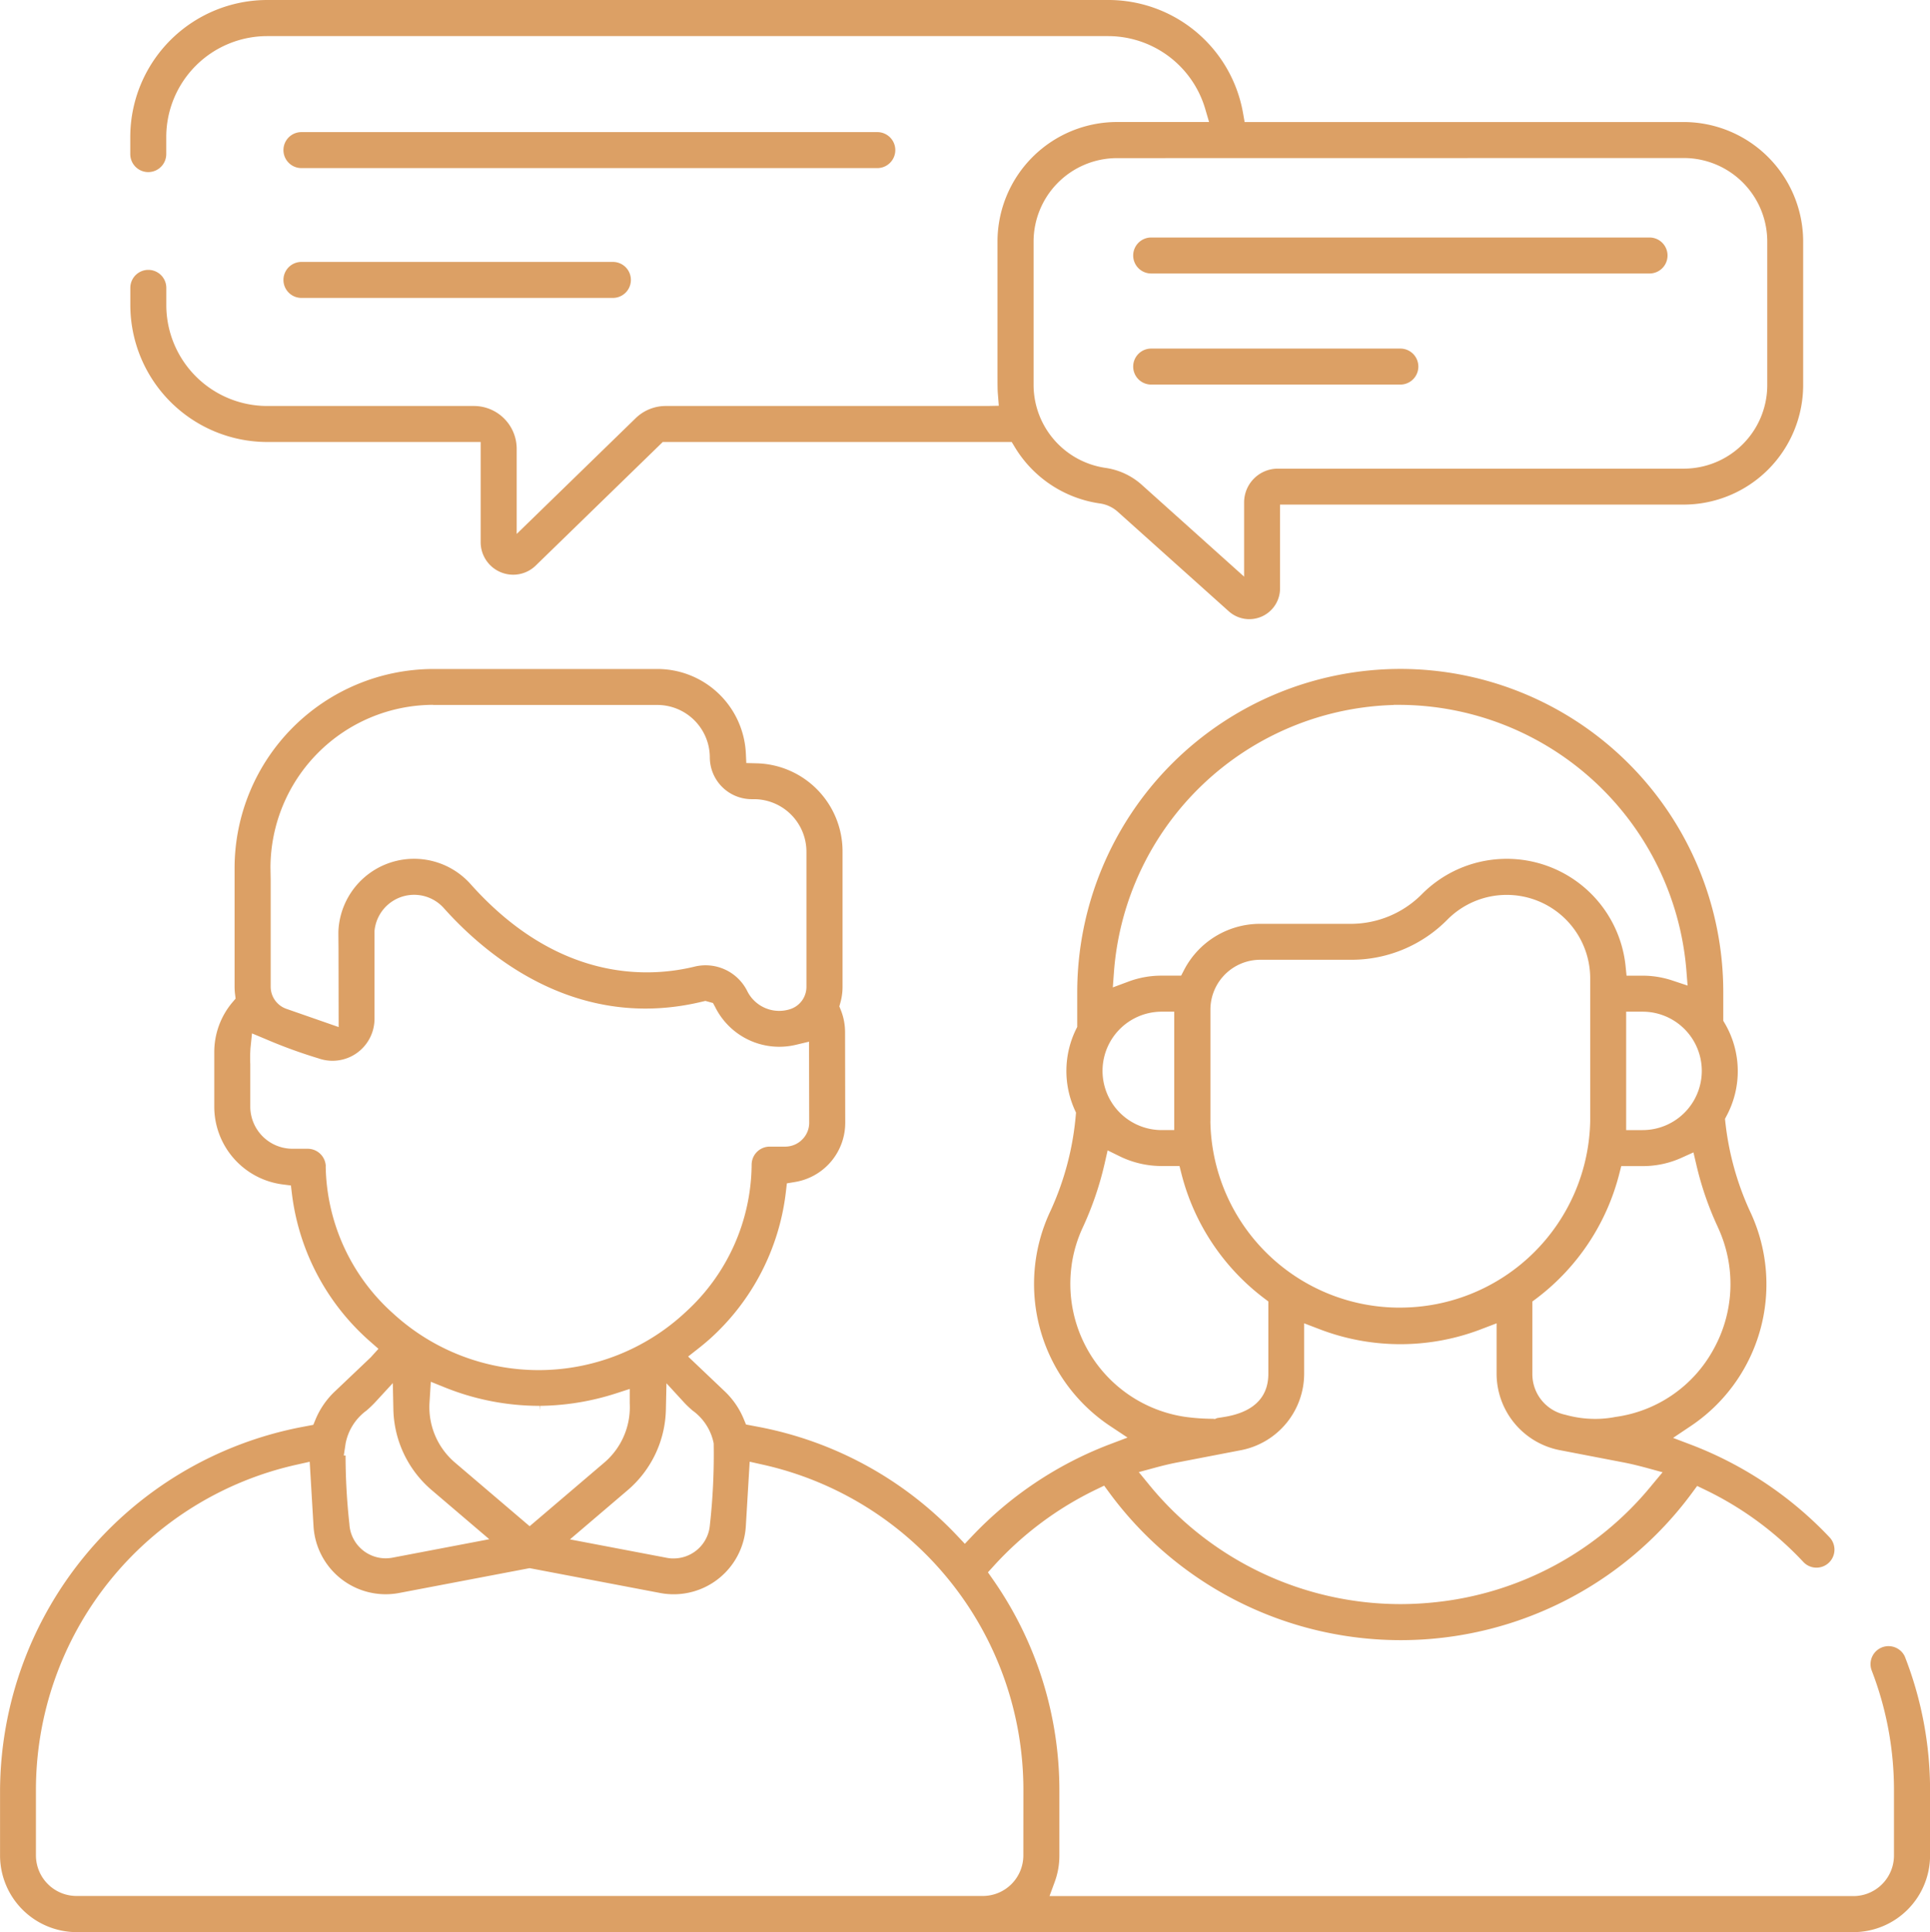 <svg id="ikona-glowna-05" xmlns="http://www.w3.org/2000/svg" width="79.599" height="79.664" viewBox="0 0 79.599 79.664">
  <path id="Path_127" data-name="Path 127" d="M912.381,7.736h23.751a.742.742,0,1,0,0-1.484H912.381a.742.742,0,1,0,0,1.484" transform="translate(-899.949 -0.805)" fill="#dca065"/>
  <path id="Path_128" data-name="Path 128" d="M912.381,13.85h12.846a.742.742,0,1,0,0-1.484H912.381a.742.742,0,1,0,0,1.484" transform="translate(-899.949 -1.566)" fill="#dca065"/>
  <path id="Path_129" data-name="Path 129" d="M952.411,12.7h20.554a.742.742,0,0,0,0-1.484H952.411a.742.742,0,0,0,0,1.484" transform="translate(-904.933 -1.423)" fill="#dca065"/>
  <path id="Path_130" data-name="Path 130" d="M952.411,17.931h10.277a.742.742,0,1,0,0-1.484H952.411a.742.742,0,0,0,0,1.484" transform="translate(-904.933 -2.074)" fill="#dca065"/>
  <path id="Path_131" data-name="Path 131" d="M976.844,72.248a.742.742,0,0,0-1.36.591A13.657,13.657,0,0,1,976.4,77.8v2.664a1.674,1.674,0,0,1-1.671,1.67H941.572l.216-.588a3.129,3.129,0,0,0,.191-1.081V77.8a15.168,15.168,0,0,0-2.747-8.73l-.2-.286.235-.258a13.789,13.789,0,0,1,4.231-3.158l.327-.158.215.293a14.921,14.921,0,0,0,24.028.011l.215-.292.327.158a13.6,13.6,0,0,1,4.053,2.978.742.742,0,0,0,1.081-1.017,15.425,15.425,0,0,0-5.664-3.8l-.79-.3.7-.469a7.032,7.032,0,0,0,2.51-8.794l-.035-.074a11.879,11.879,0,0,1-1.02-3.685l-.014-.133.063-.12a3.9,3.9,0,0,0-.074-3.822l-.06-.1V44.856a13.323,13.323,0,0,0-13.323-13.322h0a13.34,13.34,0,0,0-13.322,13.322v1.439l-.045.09a3.908,3.908,0,0,0-.051,3.344l.046.1-.01.114a11.872,11.872,0,0,1-1.046,3.946,7.035,7.035,0,0,0,2.474,8.87l.707.469-.792.3a15.339,15.339,0,0,0-5.6,3.744l-.318.336-.318-.336a15.151,15.151,0,0,0-8.181-4.483l-.527-.1-.09-.219a3.322,3.322,0,0,0-.792-1.153l-1.505-1.43.4-.314c.163-.127.322-.259.482-.4a9.646,9.646,0,0,0,3.153-6.1l.038-.328.327-.054a2.474,2.474,0,0,0,2.08-2.465l-.007-3.722a2.452,2.452,0,0,0-.18-.916l-.056-.139.04-.144a2.412,2.412,0,0,0,.092-.654V39.072a3.631,3.631,0,0,0-3.562-3.646l-.407-.011-.019-.405a3.654,3.654,0,0,0-3.645-3.473h-9.247a8.216,8.216,0,0,0-8.194,8.2v4.924a2.659,2.659,0,0,0,.018.275l.024.192-.125.146a3.183,3.183,0,0,0-.755,2.071v2.25a3.234,3.234,0,0,0,2.822,3.195l.339.043.041.338a9.659,9.659,0,0,0,3.209,6.081l.36.316-.318.352-1.484,1.41a3.354,3.354,0,0,0-.794,1.155l-.09.218-.528.1a15.332,15.332,0,0,0-12.392,15v2.664a3.165,3.165,0,0,0,3.153,3.153h73.294a3.166,3.166,0,0,0,3.153-3.154V77.8a15.141,15.141,0,0,0-1.022-5.494ZM966.42,65.182a13.3,13.3,0,0,1-9.034,4.845,13.582,13.582,0,0,1-1.357.068,13.4,13.4,0,0,1-10.347-4.92l-.428-.523.652-.177c.32-.087.639-.165.961-.226l2.637-.508a3.217,3.217,0,0,0,2.57-3.14V58.517l.6.229a9.306,9.306,0,0,0,6.737,0l.6-.229V60.6a3.218,3.218,0,0,0,2.572,3.14l2.635.507c.33.063.66.144.988.233l.651.178Zm-18.212-15,0-4.605a2.057,2.057,0,0,1,2.05-2.05h3.765a5.555,5.555,0,0,0,3.96-1.657,3.444,3.444,0,0,1,5.889,2.413v5.891a7.845,7.845,0,0,1-7.831,7.695l-.151,0a7.808,7.808,0,0,1-7.684-7.684m20.945,4.4a5.535,5.535,0,0,1-.191,5,5.441,5.441,0,0,1-4.046,2.792,4.33,4.33,0,0,1-.835.081,4.554,4.554,0,0,1-1.234-.171,1.711,1.711,0,0,1-1.359-1.679V57.618l.175-.131a9.314,9.314,0,0,0,3.407-5.123l.084-.33h.886a3.865,3.865,0,0,0,1.607-.346l.485-.219.122.519a13.05,13.05,0,0,0,.869,2.528Zm-3.118-4.034h-.678V45.667h.678a2.441,2.441,0,1,1,0,4.882m-21.8-6.562a11.906,11.906,0,0,1,11.532-10.966l0-.005h.271a11.914,11.914,0,0,1,11.8,10.916l.052.658-.627-.208a3.89,3.89,0,0,0-1.232-.2h-.658l-.04-.394a4.928,4.928,0,0,0-8.41-2.957,4.128,4.128,0,0,1-2.9,1.214h-3.765a3.528,3.528,0,0,0-3.133,1.9l-.122.236h-.813a3.876,3.876,0,0,0-1.365.247l-.64.238Zm1.958,1.68h.525v4.882H946.2a2.441,2.441,0,0,1,0-4.882m-3.713,10.425h0a5.507,5.507,0,0,1,.448-1.509,13.333,13.333,0,0,0,.911-2.656l.123-.541.5.245a3.939,3.939,0,0,0,1.728.4h.736l.083.33a9.316,9.316,0,0,0,3.407,5.123l.174.131V60.6c0,1.51-1.474,1.726-1.958,1.8-.07.011-.127.018-.165.028l-.083.036-.066-.01a8.6,8.6,0,0,1-1.156-.08,5.544,5.544,0,0,1-4.681-6.28m-15.627,6.027a2.191,2.191,0,0,1,.861,1.347,26.261,26.261,0,0,1-.156,3.354,1.5,1.5,0,0,1-1.491,1.389l-.087,0a1.613,1.613,0,0,1-.194-.024l-4-.761,2.388-2.036a4.492,4.492,0,0,0,1.568-3.312l.024-1.089.735.8c.113.123.232.228.347.331m-6.3-.2a10.6,10.6,0,0,0,3.131-.512l.572-.185v.6a3,3,0,0,1-1.042,2.43l-3.086,2.63-3.085-2.629A3.008,3.008,0,0,1,916,61.81l.055-.883.563.227a10.449,10.449,0,0,0,3.92.766l.018.178Zm-4.406-28.9H925.4a2.168,2.168,0,0,1,2.162,2.157,1.729,1.729,0,0,0,1.712,1.728h.11a2.168,2.168,0,0,1,2.163,2.164v5.584a.966.966,0,0,1-.643.9,1.471,1.471,0,0,1-1.795-.729,1.919,1.919,0,0,0-2.192-1.011c-1.9.459-5.616.632-9.216-3.4a3.124,3.124,0,0,0-5.453,1.859c-.007.117-.006.117,0,.809l.006,3.22-2.16-.753a.966.966,0,0,1-.643-.9v-4.4h0l-.009-.524a6.727,6.727,0,0,1,6.709-6.709m-4.428,19.027a.747.747,0,0,0-.742-.723h-.635a1.743,1.743,0,0,1-1.737-1.736l0-1.756a5.641,5.641,0,0,1,.01-.673l.061-.592.548.229a20.671,20.671,0,0,0,2.191.8,1.737,1.737,0,0,0,1.339-.073,1.734,1.734,0,0,0,.975-1.557l0-2.4c0-.787,0-1.168,0-1.22a1.641,1.641,0,0,1,2.867-.935c1.762,1.969,5.493,5.1,10.664,3.844l.116-.027.313.087.087.16a2.953,2.953,0,0,0,3.336,1.562l.538-.128.007,3.321a.978.978,0,0,1-.275.7.989.989,0,0,1-.7.306h-.662a.746.746,0,0,0-.737.729,8.3,8.3,0,0,1-2.72,6.091,8.877,8.877,0,0,1-12.078.049,8.3,8.3,0,0,1-2.769-6.061m.823,11.421a2.193,2.193,0,0,1,.861-1.347,4.664,4.664,0,0,0,.347-.331l.737-.8.023,1.089a4.5,4.5,0,0,0,1.568,3.312l2.388,2.036-3.994.761a1.55,1.55,0,0,1-.282.026,1.5,1.5,0,0,1-1.47-1.214,1.665,1.665,0,0,1-.024-.2,26.13,26.13,0,0,1-.158-2.825h-.073Zm27.95,17a1.673,1.673,0,0,1-1.67,1.669H901.441a1.676,1.676,0,0,1-1.672-1.669V77.8a13.742,13.742,0,0,1,10.791-13.463l.5-.112.158,2.663a2.982,2.982,0,0,0,3.536,2.747l5.376-1.023,5.376,1.023A2.98,2.98,0,0,0,929,67.26a2.885,2.885,0,0,0,.047-.374l.159-2.663.5.112A13.739,13.739,0,0,1,940.495,77.8Z" transform="translate(-898.287 -3.952)" fill="#dca065"/>
  <path id="Path_132" data-name="Path 132" d="M915.267,71.942Z" transform="translate(-900.401 -8.983)" fill="#dca065"/>
  <path id="Path_133" data-name="Path 133" d="M905.166,7.126a.743.743,0,0,0,.742-.742V5.665a4.164,4.164,0,0,1,4.151-4.146h34.71A4.179,4.179,0,0,1,948.752,4.5l.165.561h-3.807a4.933,4.933,0,0,0-4.919,4.92c0,2.549,0,4.007,0,4.867,0,1.223,0,1.223.017,1.441l.037.472-.473.009H926.514a1.783,1.783,0,0,0-1.253.51l-4.9,4.766V18.53a1.767,1.767,0,0,0-1.761-1.76H910.06a4.163,4.163,0,0,1-4.15-4.151V11.9a.742.742,0,0,0-1.484,0v.719a5.653,5.653,0,0,0,5.635,5.636h8.814v4.133a1.342,1.342,0,0,0,1.34,1.339h0a1.33,1.33,0,0,0,.933-.379l5.237-5.093h14.393l.127.211a4.905,4.905,0,0,0,3.532,2.326,1.4,1.4,0,0,1,.735.359l4.563,4.09a1.268,1.268,0,0,0,2.109-.944V20.836H968.5a4.933,4.933,0,0,0,4.919-4.919V9.981a4.933,4.933,0,0,0-4.92-4.919H950.383l-.064-.362A5.637,5.637,0,0,0,944.769.03H910.06a5.652,5.652,0,0,0-5.636,5.636v.718a.742.742,0,0,0,.742.742m63.337-.58a3.444,3.444,0,0,1,3.435,3.435v5.938a3.445,3.445,0,0,1-3.435,3.435H951.748a1.391,1.391,0,0,0-1.386,1.387v3.066l-4.2-3.768a2.848,2.848,0,0,0-1.52-.717,3.464,3.464,0,0,1-2.963-3.4l0-5.937a3.445,3.445,0,0,1,3.435-3.435Z" transform="translate(-899.051 -0.03)" fill="#dca065"/>
</svg>

